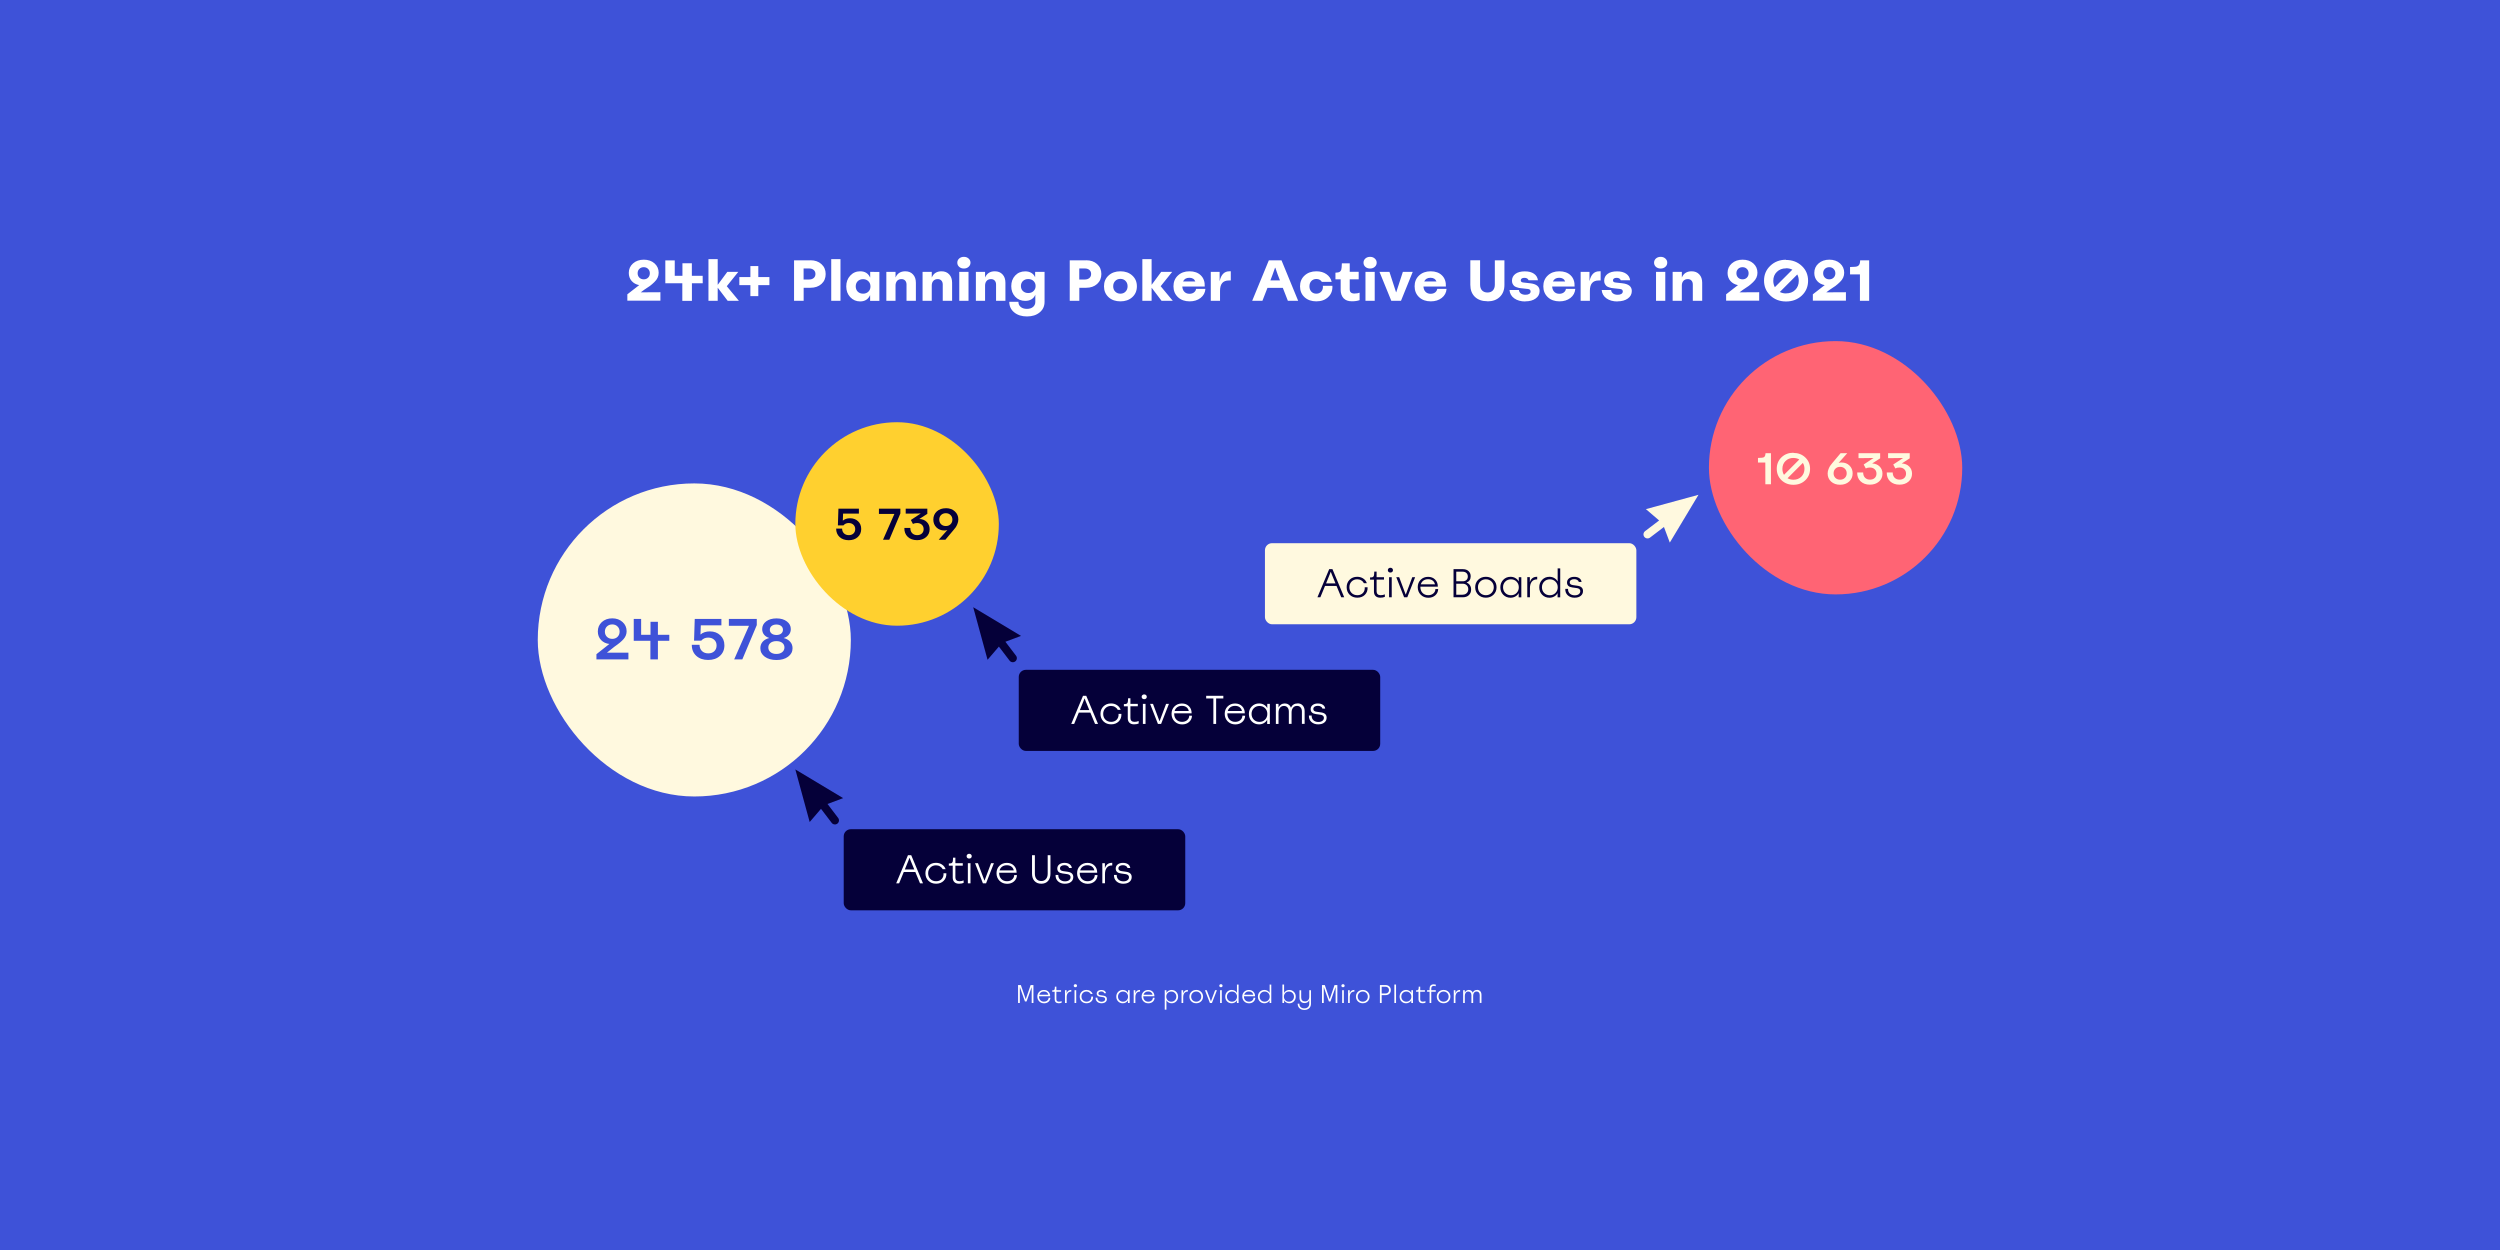 <svg width="1920" height="960" viewBox="0 0 1920 960" fill="none" xmlns="http://www.w3.org/2000/svg">
<rect x="0" y="0" width="1920" height="960" fill="#333333" stroke="none"/>
<g clip-path="url(#clip0_109_45376)">
<rect width="1920" height="960" fill="white"/>
<rect x="-8" y="-51" width="1937" height="1062.66" fill="#3E52D8"/>
<path d="M492.099 224.518L507.195 224.429V230.911H481.799V226.027L490.9 218.968C488.532 218.524 486.609 217.473 485.129 215.816C483.649 214.128 482.909 212.056 482.909 209.6C482.909 206.64 483.989 204.213 486.15 202.318C488.34 200.394 491.108 199.432 494.452 199.432C497.797 199.432 500.535 200.38 502.666 202.274C504.797 204.168 505.863 206.566 505.863 209.467C505.863 210.828 505.596 212.086 505.064 213.24C504.561 214.395 503.717 215.534 502.533 216.659C501.379 217.784 500.254 218.761 499.159 219.589C498.063 220.389 496.539 221.41 494.586 222.653L492.099 224.518ZM494.408 205.204H494.364C493.002 205.204 491.877 205.648 490.989 206.536C490.131 207.395 489.702 208.505 489.702 209.866C489.702 211.228 490.146 212.352 491.034 213.24C491.922 214.099 493.046 214.528 494.408 214.528C495.77 214.528 496.879 214.099 497.738 213.24C498.626 212.352 499.07 211.228 499.07 209.866C499.07 208.505 498.626 207.395 497.738 206.536C496.879 205.648 495.77 205.204 494.408 205.204ZM539.649 211.82L539.693 217.547H531.391V231.044H524.02V217.547H510.967V199.965H518.204V211.82H524.109V202.185H531.346V211.82H539.649ZM558.168 219.811L567.447 231H558.834L551.286 221.055H551.197V231H544.093V199.033H551.197V218.657H551.286L558.568 208.801H567.003L558.168 219.811ZM590.904 212.796V218.968H582.379V227.448H576.296V218.968H567.816V212.796H576.296V204.361H582.379V212.796H590.904ZM622.396 199.921V199.876C625.859 199.876 628.671 200.853 630.831 202.807C633.022 204.76 634.117 207.306 634.117 210.443C634.117 213.581 633.037 216.126 630.876 218.08C628.715 220.033 625.888 221.01 622.396 221.01H617.201V231H609.831V199.921H622.396ZM621.374 214.661C622.854 214.661 624.038 214.276 624.926 213.507C625.814 212.737 626.258 211.701 626.258 210.399C626.258 209.126 625.814 208.105 624.926 207.335C624.038 206.566 622.854 206.181 621.374 206.181H617.157V214.661H621.374ZM638.386 231V199.033H645.49V231H638.386ZM668.3 208.801L675.359 208.845V231.044H668.255V226.782H668.166C666.716 229.92 664.2 231.488 660.619 231.488C657.57 231.488 655.024 230.393 652.982 228.203C650.94 226.013 649.918 223.26 649.918 219.945C649.918 216.63 650.94 213.877 652.982 211.686C655.024 209.467 657.57 208.357 660.619 208.357C664.259 208.357 666.79 209.925 668.211 213.063H668.3V208.801ZM658.754 223.985C659.819 225.021 661.181 225.539 662.839 225.539C664.496 225.539 665.858 225.021 666.923 223.985C667.989 222.949 668.522 221.617 668.522 219.989C668.522 218.361 667.989 217.029 666.923 215.993C665.858 214.928 664.496 214.395 662.839 214.395C661.181 214.395 659.819 214.913 658.754 215.949C657.718 216.985 657.2 218.317 657.2 219.945C657.2 221.573 657.718 222.919 658.754 223.985ZM695.271 208.357C697.757 208.357 699.725 209.156 701.176 210.754C702.656 212.323 703.396 214.454 703.396 217.148V231H696.203V218.524C696.203 217.222 695.848 216.2 695.137 215.46C694.457 214.72 693.509 214.35 692.296 214.35C690.905 214.35 689.795 214.809 688.966 215.727C688.167 216.615 687.767 217.828 687.767 219.367V231H680.708V208.801H687.767V213.063H687.812C689.173 209.925 691.659 208.357 695.271 208.357ZM723.093 208.357C725.579 208.357 727.547 209.156 728.998 210.754C730.478 212.323 731.218 214.454 731.218 217.148V231H724.025V218.524C724.025 217.222 723.67 216.2 722.96 215.46C722.279 214.72 721.332 214.35 720.118 214.35C718.727 214.35 717.617 214.809 716.788 215.727C715.989 216.615 715.589 217.828 715.589 219.367V231H708.53V208.801H715.589V213.063H715.634C716.995 209.925 719.482 208.357 723.093 208.357ZM743.868 204.938C742.921 205.796 741.722 206.225 740.272 206.225C738.821 206.225 737.608 205.796 736.631 204.938C735.684 204.079 735.21 203.014 735.21 201.741C735.21 200.468 735.684 199.403 736.631 198.544C737.608 197.686 738.821 197.257 740.272 197.257C741.722 197.257 742.921 197.686 743.868 198.544C744.845 199.403 745.333 200.468 745.333 201.741C745.333 203.014 744.845 204.079 743.868 204.938ZM736.72 231V208.801H743.824V231H736.72ZM764.039 208.357C766.525 208.357 768.493 209.156 769.944 210.754C771.424 212.323 772.164 214.454 772.164 217.148V231H764.971V218.524C764.971 217.222 764.616 216.2 763.905 215.46C763.225 214.72 762.278 214.35 761.064 214.35C759.673 214.35 758.563 214.809 757.734 215.727C756.935 216.615 756.535 217.828 756.535 219.367V231H749.476V208.801H756.535V213.063H756.58C757.941 209.925 760.428 208.357 764.039 208.357ZM794.987 208.801H802.224V231.755C802.224 235.159 800.966 237.882 798.45 239.924C795.963 241.996 792.722 243.032 788.726 243.032C784.671 243.032 781.386 241.981 778.87 239.88C776.354 237.808 775.111 235.114 775.14 231.799H782.155C782.126 233.427 782.703 234.73 783.887 235.706C785.1 236.713 786.699 237.216 788.682 237.216C790.635 237.216 792.189 236.727 793.344 235.751C794.528 234.774 795.12 233.472 795.12 231.844V226.471H795.075C794.483 227.922 793.507 229.061 792.145 229.89C790.813 230.689 789.229 231.089 787.394 231.089C784.286 231.089 781.711 230.023 779.669 227.892C777.656 225.731 776.65 223.023 776.65 219.767C776.65 216.511 777.641 213.803 779.624 211.642C781.637 209.481 784.212 208.401 787.35 208.401C789.185 208.401 790.769 208.801 792.101 209.6C793.433 210.399 794.395 211.524 794.987 212.974V208.801ZM789.703 225.051H789.747C791.375 225.051 792.707 224.547 793.743 223.541C794.809 222.535 795.342 221.247 795.342 219.678C795.342 218.109 794.809 216.822 793.743 215.816C792.707 214.809 791.361 214.306 789.703 214.306C788.045 214.306 786.684 214.809 785.618 215.816C784.582 216.822 784.064 218.109 784.064 219.678C784.064 221.247 784.582 222.535 785.618 223.541C786.684 224.547 788.045 225.051 789.703 225.051ZM834.12 199.921V199.876C837.583 199.876 840.395 200.853 842.555 202.807C844.746 204.76 845.841 207.306 845.841 210.443C845.841 213.581 844.761 216.126 842.6 218.08C840.439 220.033 837.612 221.01 834.12 221.01H828.925V231H821.555V199.921H834.12ZM833.099 214.661C834.578 214.661 835.762 214.276 836.65 213.507C837.538 212.737 837.982 211.701 837.982 210.399C837.982 209.126 837.538 208.105 836.65 207.335C835.762 206.566 834.578 206.181 833.099 206.181H828.881V214.661H833.099ZM869.581 228.247C867.242 230.378 864.208 231.444 860.479 231.444C856.749 231.444 853.715 230.378 851.377 228.247C849.039 226.087 847.869 223.304 847.869 219.9C847.869 216.496 849.039 213.729 851.377 211.598C853.715 209.437 856.749 208.357 860.479 208.357C864.208 208.357 867.242 209.437 869.581 211.598C871.949 213.729 873.132 216.496 873.132 219.9C873.132 223.304 871.949 226.087 869.581 228.247ZM856.483 223.941C857.519 225.006 858.851 225.539 860.479 225.539C862.107 225.539 863.424 225.006 864.43 223.941C865.466 222.875 865.984 221.513 865.984 219.856C865.984 218.198 865.466 216.837 864.43 215.771C863.424 214.706 862.107 214.173 860.479 214.173C858.851 214.173 857.519 214.706 856.483 215.771C855.447 216.837 854.929 218.198 854.929 219.856C854.929 221.513 855.447 222.875 856.483 223.941ZM891.4 219.811L900.679 231H892.066L884.518 221.055H884.429V231H877.325V199.033H884.429V218.657H884.518L891.799 208.801H900.235L891.4 219.811ZM918.575 221.854H925.767C925.56 224.725 924.317 227.048 922.038 228.824C919.788 230.571 916.991 231.444 913.647 231.444C909.947 231.444 906.942 230.364 904.634 228.203C902.354 226.042 901.215 223.26 901.215 219.856C901.215 216.482 902.354 213.729 904.634 211.598C906.913 209.437 909.873 208.357 913.513 208.357C917.213 208.357 920.129 209.407 922.26 211.509C924.391 213.61 925.383 216.467 925.235 220.078H908.008C908.126 221.824 908.674 223.186 909.651 224.163C910.627 225.139 911.915 225.628 913.513 225.628C914.875 225.628 916.014 225.287 916.932 224.607C917.879 223.896 918.427 222.979 918.575 221.854ZM913.425 213.329H913.38C911.071 213.329 909.473 214.276 908.585 216.171H917.998C917.258 214.276 915.733 213.329 913.425 213.329ZM944.131 208.357L944.042 208.312C944.575 208.312 944.974 208.327 945.241 208.357V215.416H943.687C939.217 215.416 936.982 218.05 936.982 223.319V231H929.879V208.801H936.672V215.86H936.716C937.811 210.858 940.283 208.357 944.131 208.357ZM989.076 231L985.213 221.099H973.403L969.54 231H961.682L974.469 199.921H984.192L996.979 231H989.076ZM979.175 205.693V205.737C978.317 208.194 977.71 209.91 977.355 210.887L975.667 215.327H982.993L981.262 210.843C980.966 209.984 980.374 208.268 979.486 205.693H979.175ZM1010.89 231.444H1010.98C1007.25 231.444 1004.21 230.378 1001.88 228.247C999.568 226.087 998.413 223.304 998.413 219.9C998.413 216.496 999.582 213.729 1001.92 211.598C1004.26 209.437 1007.28 208.357 1010.98 208.357C1014.03 208.357 1016.6 209.097 1018.7 210.576C1020.81 212.027 1022.15 213.995 1022.74 216.482H1015.2C1014.25 215.002 1012.84 214.262 1010.98 214.262C1009.41 214.262 1008.12 214.78 1007.12 215.816C1006.14 216.852 1005.65 218.213 1005.65 219.9C1005.65 221.558 1006.14 222.919 1007.12 223.985C1008.09 225.021 1009.36 225.539 1010.93 225.539C1012.56 225.539 1013.85 224.977 1014.8 223.852C1015.77 222.697 1016.16 221.247 1015.95 219.501H1023.28C1023.48 223.023 1022.42 225.894 1020.08 228.114C1017.77 230.334 1014.71 231.444 1010.89 231.444ZM1040.41 225.45L1040.45 225.406C1041.87 225.406 1043.12 225.199 1044.18 224.784V230.512C1042.52 231.104 1040.55 231.4 1038.28 231.4C1035.46 231.4 1033.32 230.615 1031.84 229.046C1030.36 227.448 1029.62 225.258 1029.62 222.475V214.528H1025.62V209.422L1027.09 209.289C1028.18 209.2 1028.98 208.845 1029.48 208.223C1030.02 207.602 1030.31 206.655 1030.37 205.382L1030.55 202.229H1036.59V208.756H1043.47V214.528H1036.59V222.12C1036.59 223.275 1036.9 224.118 1037.52 224.651C1038.14 225.184 1039.1 225.45 1040.41 225.45ZM1055.82 204.938C1054.88 205.796 1053.68 206.225 1052.23 206.225C1050.78 206.225 1049.56 205.796 1048.59 204.938C1047.64 204.079 1047.17 203.014 1047.17 201.741C1047.17 200.468 1047.64 199.403 1048.59 198.544C1049.56 197.686 1050.78 197.257 1052.23 197.257C1053.68 197.257 1054.88 197.686 1055.82 198.544C1056.8 199.403 1057.29 200.468 1057.29 201.741C1057.29 203.014 1056.8 204.079 1055.82 204.938ZM1048.68 231V208.801H1055.78V231H1048.68ZM1068.51 231L1059.45 208.801H1067.09L1072.15 224.385H1072.33L1077.39 208.801H1084.98L1075.97 231H1068.51ZM1103.78 221.854H1110.97C1110.76 224.725 1109.52 227.048 1107.24 228.824C1104.99 230.571 1102.19 231.444 1098.85 231.444C1095.15 231.444 1092.14 230.364 1089.84 228.203C1087.56 226.042 1086.42 223.26 1086.42 219.856C1086.42 216.482 1087.56 213.729 1089.84 211.598C1092.12 209.437 1095.08 208.357 1098.72 208.357C1102.42 208.357 1105.33 209.407 1107.46 211.509C1109.59 213.61 1110.59 216.467 1110.44 220.078H1093.21C1093.33 221.824 1093.88 223.186 1094.85 224.163C1095.83 225.139 1097.12 225.628 1098.72 225.628C1100.08 225.628 1101.22 225.287 1102.13 224.607C1103.08 223.896 1103.63 222.979 1103.78 221.854ZM1098.63 213.329H1098.58C1096.27 213.329 1094.68 214.276 1093.79 216.171H1103.2C1102.46 214.276 1100.94 213.329 1098.63 213.329ZM1142.35 231.444L1142.31 231.355C1138.28 231.355 1135.08 230.23 1132.72 227.981C1130.38 225.702 1129.21 222.623 1129.21 218.746V199.876H1136.71V218.613C1136.71 220.477 1137.22 221.957 1138.22 223.053C1139.26 224.118 1140.65 224.651 1142.4 224.651C1144.14 224.651 1145.52 224.118 1146.52 223.053C1147.53 221.957 1148.03 220.492 1148.03 218.657V199.921H1155.4V218.79C1155.4 222.668 1154.22 225.746 1151.85 228.025C1149.51 230.304 1146.35 231.444 1142.35 231.444ZM1171.37 231.444L1171.46 231.533C1168.03 231.533 1165.19 230.734 1162.94 229.135C1160.72 227.537 1159.5 225.406 1159.3 222.742H1166.53C1166.65 223.867 1167.15 224.755 1168.04 225.406C1168.96 226.057 1170.14 226.383 1171.59 226.383C1172.81 226.383 1173.75 226.161 1174.44 225.717C1175.15 225.243 1175.5 224.621 1175.5 223.852C1175.5 222.757 1174.83 222.12 1173.5 221.943L1168.26 221.365C1167.55 221.277 1166.99 221.203 1166.58 221.143C1166.16 221.055 1165.57 220.877 1164.8 220.611C1164.03 220.344 1163.42 220.033 1162.98 219.678C1162.54 219.293 1162.12 218.761 1161.74 218.08C1161.38 217.37 1161.2 216.556 1161.2 215.638C1161.2 213.418 1162.08 211.657 1163.82 210.354C1165.57 209.052 1167.98 208.401 1171.06 208.401C1173.99 208.401 1176.33 209.008 1178.08 210.221C1179.82 211.405 1180.84 213.078 1181.14 215.238H1173.95C1173.47 213.995 1172.39 213.374 1170.71 213.374C1169.85 213.374 1169.17 213.551 1168.66 213.906C1168.19 214.232 1167.95 214.706 1167.95 215.327C1167.95 216.304 1168.62 216.852 1169.95 216.97L1175.1 217.547C1179.99 218.08 1182.43 220.063 1182.43 223.497C1182.43 225.894 1181.41 227.818 1179.36 229.268C1177.35 230.719 1174.69 231.444 1171.37 231.444ZM1202.62 221.854H1209.82C1209.61 224.725 1208.36 227.048 1206.09 228.824C1203.84 230.571 1201.04 231.444 1197.69 231.444C1193.99 231.444 1190.99 230.364 1188.68 228.203C1186.4 226.042 1185.26 223.26 1185.26 219.856C1185.26 216.482 1186.4 213.729 1188.68 211.598C1190.96 209.437 1193.92 208.357 1197.56 208.357C1201.26 208.357 1204.18 209.407 1206.31 211.509C1208.44 213.61 1209.43 216.467 1209.28 220.078H1192.06C1192.17 221.824 1192.72 223.186 1193.7 224.163C1194.67 225.139 1195.96 225.628 1197.56 225.628C1198.92 225.628 1200.06 225.287 1200.98 224.607C1201.93 223.896 1202.47 222.979 1202.62 221.854ZM1197.47 213.329H1197.43C1195.12 213.329 1193.52 214.276 1192.63 216.171H1202.05C1201.31 214.276 1199.78 213.329 1197.47 213.329ZM1228.18 208.357L1228.09 208.312C1228.62 208.312 1229.02 208.327 1229.29 208.357V215.416H1227.73C1223.26 215.416 1221.03 218.05 1221.03 223.319V231H1213.93V208.801H1220.72V215.86H1220.76C1221.86 210.858 1224.33 208.357 1228.18 208.357ZM1242.18 231.444L1242.27 231.533C1238.83 231.533 1235.99 230.734 1233.74 229.135C1231.52 227.537 1230.31 225.406 1230.1 222.742H1237.34C1237.46 223.867 1237.96 224.755 1238.85 225.406C1239.77 226.057 1240.95 226.383 1242.4 226.383C1243.61 226.383 1244.56 226.161 1245.24 225.717C1245.95 225.243 1246.31 224.621 1246.31 223.852C1246.31 222.757 1245.64 222.12 1244.31 221.943L1239.07 221.365C1238.36 221.277 1237.8 221.203 1237.38 221.143C1236.97 221.055 1236.38 220.877 1235.61 220.611C1234.84 220.344 1234.23 220.033 1233.79 219.678C1233.34 219.293 1232.93 218.761 1232.54 218.08C1232.19 217.37 1232.01 216.556 1232.01 215.638C1232.01 213.418 1232.88 211.657 1234.63 210.354C1236.38 209.052 1238.79 208.401 1241.87 208.401C1244.8 208.401 1247.14 209.008 1248.88 210.221C1250.63 211.405 1251.65 213.078 1251.95 215.238H1244.75C1244.28 213.995 1243.2 213.374 1241.51 213.374C1240.65 213.374 1239.97 213.551 1239.47 213.906C1239 214.232 1238.76 214.706 1238.76 215.327C1238.76 216.304 1239.42 216.852 1240.76 216.97L1245.91 217.547C1250.79 218.08 1253.23 220.063 1253.23 223.497C1253.23 225.894 1252.21 227.818 1250.17 229.268C1248.16 230.719 1245.49 231.444 1242.18 231.444ZM1278.98 204.938C1278.03 205.796 1276.84 206.225 1275.39 206.225C1273.93 206.225 1272.72 205.796 1271.74 204.938C1270.8 204.079 1270.32 203.014 1270.32 201.741C1270.32 200.468 1270.8 199.403 1271.74 198.544C1272.72 197.686 1273.93 197.257 1275.39 197.257C1276.84 197.257 1278.03 197.686 1278.98 198.544C1279.96 199.403 1280.45 200.468 1280.45 201.741C1280.45 203.014 1279.96 204.079 1278.98 204.938ZM1271.83 231V208.801H1278.94V231H1271.83ZM1299.15 208.357C1301.64 208.357 1303.61 209.156 1305.06 210.754C1306.54 212.323 1307.28 214.454 1307.28 217.148V231H1300.08V218.524C1300.08 217.222 1299.73 216.2 1299.02 215.46C1298.34 214.72 1297.39 214.35 1296.18 214.35C1294.79 214.35 1293.68 214.809 1292.85 215.727C1292.05 216.615 1291.65 217.828 1291.65 219.367V231H1284.59V208.801H1291.65V213.063H1291.69C1293.05 209.925 1295.54 208.357 1299.15 208.357ZM1335.96 224.518L1351.06 224.429V230.911H1325.66V226.027L1334.76 218.968C1332.39 218.524 1330.47 217.473 1328.99 215.816C1327.51 214.128 1326.77 212.056 1326.77 209.6C1326.77 206.64 1327.85 204.213 1330.01 202.318C1332.2 200.394 1334.97 199.432 1338.31 199.432C1341.66 199.432 1344.4 200.38 1346.53 202.274C1348.66 204.168 1349.72 206.566 1349.72 209.467C1349.72 210.828 1349.46 212.086 1348.92 213.24C1348.42 214.395 1347.58 215.534 1346.39 216.659C1345.24 217.784 1344.12 218.761 1343.02 219.589C1341.92 220.389 1340.4 221.41 1338.45 222.653L1335.96 224.518ZM1338.27 205.204H1338.22C1336.86 205.204 1335.74 205.648 1334.85 206.536C1333.99 207.395 1333.56 208.505 1333.56 209.866C1333.56 211.228 1334.01 212.352 1334.89 213.24C1335.78 214.099 1336.91 214.528 1338.27 214.528C1339.63 214.528 1340.74 214.099 1341.6 213.24C1342.49 212.352 1342.93 211.228 1342.93 209.866C1342.93 208.505 1342.49 207.395 1341.6 206.536C1340.74 205.648 1339.63 205.204 1338.27 205.204ZM1371.69 199.477V199.654C1376.52 199.654 1380.54 201.179 1383.77 204.227C1387 207.247 1388.61 211.035 1388.61 215.594C1388.61 220.152 1387 223.955 1383.77 227.004C1380.54 230.023 1376.52 231.533 1371.69 231.533C1366.87 231.533 1362.84 230.008 1359.62 226.96C1356.39 223.881 1354.78 220.063 1354.78 215.505C1354.78 210.946 1356.39 207.143 1359.62 204.094C1362.84 201.016 1366.87 199.477 1371.69 199.477ZM1371.69 206.003V206.092C1368.82 206.092 1366.47 206.995 1364.63 208.801C1362.8 210.576 1361.88 212.87 1361.88 215.682C1361.88 217.429 1362.28 219.057 1363.08 220.566L1376.53 207.113C1375.11 206.373 1373.5 206.003 1371.69 206.003ZM1371.69 225.361L1371.65 225.317C1374.55 225.317 1376.9 224.429 1378.71 222.653C1380.54 220.847 1381.46 218.524 1381.46 215.682C1381.46 213.877 1381.08 212.249 1380.31 210.798L1366.9 224.251C1368.32 224.991 1369.92 225.361 1371.69 225.361ZM1402.57 224.518L1417.67 224.429V230.911H1392.27V226.027L1401.38 218.968C1399.01 218.524 1397.08 217.473 1395.6 215.816C1394.12 214.128 1393.38 212.056 1393.38 209.6C1393.38 206.64 1394.46 204.213 1396.63 202.318C1398.82 200.394 1401.58 199.432 1404.93 199.432C1408.27 199.432 1411.01 200.38 1413.14 202.274C1415.27 204.168 1416.34 206.566 1416.34 209.467C1416.34 210.828 1416.07 212.086 1415.54 213.24C1415.04 214.395 1414.19 215.534 1413.01 216.659C1411.85 217.784 1410.73 218.761 1409.63 219.589C1408.54 220.389 1407.01 221.41 1405.06 222.653L1402.57 224.518ZM1404.88 205.204H1404.84C1403.48 205.204 1402.35 205.648 1401.46 206.536C1400.61 207.395 1400.18 208.505 1400.18 209.866C1400.18 211.228 1400.62 212.352 1401.51 213.24C1402.4 214.099 1403.52 214.528 1404.88 214.528C1406.24 214.528 1407.35 214.099 1408.21 213.24C1409.1 212.352 1409.55 211.228 1409.55 209.866C1409.55 208.505 1409.1 207.395 1408.21 206.536C1407.35 205.648 1406.24 205.204 1404.88 205.204ZM1428.42 231V210.754H1420.83V205.071L1424.51 204.893C1425.81 204.834 1426.78 204.494 1427.4 203.872C1428.05 203.251 1428.42 202.289 1428.51 200.986L1428.6 199.921H1435.52V231H1428.42Z" fill="white"/>
<path d="M781.889 770.306L781.869 756.555H784.033L787.731 767.316H787.81L791.508 756.555H793.672V770.326H792.335V758.227L792.276 758.208L788.4 769.126H787.161L783.285 758.208H783.226V770.306H781.889ZM805.326 766.254L806.684 766.293C806.631 767.539 806.153 768.562 805.248 769.362C804.343 770.149 803.215 770.542 801.864 770.542C800.369 770.542 799.13 770.05 798.146 769.067C797.162 768.083 796.671 766.844 796.671 765.349C796.671 763.88 797.149 762.673 798.107 761.729C799.064 760.772 800.277 760.293 801.746 760.293C803.162 760.293 804.31 760.739 805.189 761.631C806.08 762.523 806.52 763.683 806.507 765.113H797.969V765.29C797.969 766.483 798.323 767.447 799.031 768.182C799.739 768.916 800.664 769.283 801.805 769.283C802.815 769.283 803.648 769.001 804.303 768.437C804.972 767.86 805.313 767.132 805.326 766.254ZM801.746 761.454H801.766C800.848 761.454 800.074 761.677 799.444 762.123C798.828 762.568 798.402 763.185 798.166 763.972H805.11C804.939 763.172 804.559 762.555 803.969 762.123C803.379 761.677 802.638 761.454 801.746 761.454ZM813.28 769.283H813.299C814.06 769.283 814.735 769.145 815.325 768.87V770.109C814.709 770.372 813.948 770.503 813.043 770.503C812.099 770.503 811.352 770.241 810.801 769.716C810.263 769.178 809.994 768.457 809.994 767.552V761.67H808.086V760.588L808.696 760.568C809.155 760.555 809.489 760.437 809.699 760.214C809.922 759.978 810.047 759.611 810.073 759.113L810.152 757.736H811.293V760.47H814.912V761.65H811.293V767.434C811.293 768.011 811.463 768.464 811.804 768.791C812.145 769.119 812.637 769.283 813.28 769.283ZM822.623 760.273L822.603 760.254H822.76V761.552H822.603C821.501 761.552 820.655 761.939 820.065 762.713C819.488 763.473 819.2 764.516 819.2 765.841V770.286H817.901V760.45H819.16V762.929C819.698 761.159 820.852 760.273 822.623 760.273ZM826.79 757.873C826.554 758.083 826.252 758.188 825.885 758.188C825.518 758.188 825.216 758.083 824.98 757.873C824.744 757.65 824.626 757.368 824.626 757.027C824.626 756.686 824.744 756.404 824.98 756.182C825.216 755.959 825.518 755.847 825.885 755.847C826.252 755.847 826.554 755.959 826.79 756.182C827.026 756.404 827.144 756.686 827.144 757.027C827.144 757.368 827.026 757.65 826.79 757.873ZM825.236 770.306V760.47H826.534V770.306H825.236ZM834.434 770.503H834.454C832.919 770.503 831.66 770.018 830.677 769.047C829.706 768.077 829.221 766.85 829.221 765.368C829.221 763.886 829.706 762.667 830.677 761.709C831.647 760.752 832.887 760.273 834.395 760.273C835.523 760.273 836.506 760.555 837.346 761.119C838.198 761.683 838.782 762.444 839.096 763.401H837.66C837.385 762.824 836.952 762.365 836.362 762.024C835.785 761.67 835.123 761.493 834.375 761.493C833.273 761.493 832.362 761.86 831.641 762.595C830.919 763.329 830.559 764.26 830.559 765.388C830.559 766.516 830.919 767.447 831.641 768.182C832.362 768.916 833.3 769.283 834.454 769.283C835.595 769.283 836.506 768.923 837.188 768.201C837.87 767.467 838.165 766.529 838.073 765.388H839.47C839.549 766.896 839.11 768.129 838.152 769.086C837.208 770.031 835.969 770.503 834.434 770.503ZM846.066 770.503L846.027 770.523C844.624 770.523 843.489 770.123 842.624 769.323C841.771 768.523 841.371 767.48 841.424 766.195H842.781C842.729 767.126 843.004 767.886 843.607 768.477C844.224 769.054 845.043 769.342 846.066 769.342C846.866 769.342 847.516 769.159 848.014 768.791C848.512 768.424 848.761 767.939 848.761 767.336C848.761 767.1 848.716 766.89 848.624 766.706C848.532 766.509 848.427 766.365 848.309 766.273C848.204 766.168 848.053 766.083 847.856 766.018C847.673 765.939 847.535 765.893 847.443 765.88C847.352 765.854 847.227 765.827 847.07 765.801L844.847 765.486C843.129 765.25 842.27 764.45 842.27 763.086C842.27 762.234 842.591 761.559 843.234 761.06C843.876 760.549 844.735 760.293 845.811 760.293C846.847 760.293 847.679 760.516 848.309 760.962C848.938 761.408 849.299 762.018 849.391 762.791H848.053C847.935 762.372 847.673 762.044 847.266 761.808C846.873 761.559 846.388 761.434 845.811 761.434C845.129 761.434 844.584 761.578 844.178 761.867C843.784 762.155 843.588 762.542 843.588 763.027C843.588 763.762 844.125 764.201 845.201 764.345L847.424 764.66C849.207 764.923 850.099 765.782 850.099 767.237C850.099 768.234 849.725 769.027 848.978 769.618C848.243 770.208 847.273 770.503 846.066 770.503ZM866.317 760.47L867.576 760.49V770.326H866.277V768.26H866.258C865.903 768.955 865.366 769.506 864.644 769.913C863.936 770.319 863.149 770.523 862.284 770.523C860.867 770.523 859.68 770.037 858.723 769.067C857.779 768.096 857.307 766.877 857.307 765.408C857.307 763.939 857.779 762.719 858.723 761.749C859.68 760.765 860.874 760.273 862.303 760.273C863.169 760.273 863.956 760.477 864.664 760.883C865.385 761.29 865.93 761.841 866.297 762.536H866.317V760.47ZM862.5 769.303H862.48C863.595 769.303 864.513 768.936 865.235 768.201C865.969 767.454 866.336 766.523 866.336 765.408C866.336 764.28 865.969 763.349 865.235 762.614C864.513 761.88 863.595 761.513 862.48 761.513C861.366 761.513 860.441 761.886 859.707 762.634C858.985 763.368 858.625 764.293 858.625 765.408C858.625 766.523 858.992 767.454 859.726 768.201C860.461 768.936 861.385 769.303 862.5 769.303ZM875.395 760.273L875.376 760.254H875.533V761.552H875.376C874.274 761.552 873.428 761.939 872.838 762.713C872.261 763.473 871.972 764.516 871.972 765.841V770.286H870.674V760.45H871.933V762.929C872.471 761.159 873.625 760.273 875.395 760.273ZM885.398 766.254L886.756 766.293C886.703 767.539 886.224 768.562 885.319 769.362C884.415 770.149 883.287 770.542 881.936 770.542C880.441 770.542 879.201 770.05 878.218 769.067C877.234 768.083 876.742 766.844 876.742 765.349C876.742 763.88 877.221 762.673 878.178 761.729C879.136 760.772 880.349 760.293 881.818 760.293C883.234 760.293 884.382 760.739 885.26 761.631C886.152 762.523 886.592 763.683 886.578 765.113H878.041V765.29C878.041 766.483 878.395 767.447 879.103 768.182C879.811 768.916 880.736 769.283 881.877 769.283C882.887 769.283 883.719 769.001 884.375 768.437C885.044 767.86 885.385 767.132 885.398 766.254ZM881.818 761.454H881.837C880.919 761.454 880.146 761.677 879.516 762.123C878.9 762.568 878.474 763.185 878.237 763.972H885.182C885.011 763.172 884.631 762.555 884.041 762.123C883.451 761.677 882.71 761.454 881.818 761.454ZM899.832 760.273L899.792 760.293C901.222 760.293 902.409 760.778 903.353 761.749C904.31 762.719 904.789 763.939 904.789 765.408C904.789 766.877 904.31 768.096 903.353 769.067C902.409 770.037 901.228 770.523 899.812 770.523C898.946 770.523 898.153 770.319 897.432 769.913C896.723 769.493 896.192 768.936 895.838 768.241H895.818V775.421H894.52V760.47H895.818V762.536H895.838C896.205 761.841 896.743 761.29 897.451 760.883C898.173 760.477 898.966 760.273 899.832 760.273ZM899.556 769.303H899.536C900.651 769.303 901.576 768.936 902.31 768.201C903.045 767.454 903.412 766.523 903.412 765.408C903.412 764.293 903.045 763.368 902.31 762.634C901.589 761.886 900.671 761.513 899.556 761.513C898.441 761.513 897.517 761.88 896.782 762.614C896.061 763.349 895.7 764.28 895.7 765.408C895.7 766.523 896.061 767.454 896.782 768.201C897.517 768.936 898.441 769.303 899.556 769.303ZM912.133 760.273L912.114 760.254H912.271V761.552H912.114C911.012 761.552 910.166 761.939 909.576 762.713C908.999 763.473 908.71 764.516 908.71 765.841V770.286H907.412V760.45H908.671V762.929C909.209 761.159 910.363 760.273 912.133 760.273ZM922.431 769.047C921.448 770.018 920.202 770.503 918.694 770.503C917.185 770.503 915.933 770.018 914.936 769.047C913.953 768.077 913.461 766.857 913.461 765.388C913.461 763.919 913.953 762.7 914.936 761.729C915.933 760.759 917.185 760.273 918.694 760.273C920.202 760.273 921.448 760.759 922.431 761.729C923.428 762.7 923.926 763.919 923.926 765.388C923.926 766.857 923.428 768.077 922.431 769.047ZM915.92 768.182C916.654 768.916 917.579 769.283 918.694 769.283C919.808 769.283 920.733 768.916 921.467 768.182C922.202 767.434 922.569 766.503 922.569 765.388C922.569 764.273 922.202 763.349 921.467 762.614C920.733 761.867 919.808 761.493 918.694 761.493C917.579 761.493 916.654 761.867 915.92 762.614C915.185 763.349 914.818 764.273 914.818 765.388C914.818 766.503 915.185 767.434 915.92 768.182ZM929.212 770.306L925.376 760.47H926.793L929.96 768.929H930.038L933.206 760.47H934.602L930.766 770.306H929.212ZM938.579 757.873C938.343 758.083 938.041 758.188 937.674 758.188C937.307 758.188 937.005 758.083 936.769 757.873C936.533 757.65 936.415 757.368 936.415 757.027C936.415 756.686 936.533 756.404 936.769 756.182C937.005 755.959 937.307 755.847 937.674 755.847C938.041 755.847 938.343 755.959 938.579 756.182C938.815 756.404 938.933 756.686 938.933 757.027C938.933 757.368 938.815 757.65 938.579 757.873ZM937.025 770.306V760.47H938.323V770.306H937.025ZM949.981 756.142L951.24 756.162V770.326H949.942V768.26H949.922C949.568 768.955 949.03 769.506 948.309 769.913C947.601 770.319 946.814 770.523 945.948 770.523C944.532 770.523 943.345 770.037 942.387 769.067C941.443 768.096 940.971 766.877 940.971 765.408C940.971 763.939 941.443 762.719 942.387 761.749C943.345 760.765 944.538 760.273 945.968 760.273C946.833 760.273 947.62 760.477 948.328 760.883C949.05 761.29 949.594 761.841 949.961 762.536H949.981V756.142ZM946.164 769.303H946.145C947.246 769.303 948.164 768.936 948.899 768.201C949.633 767.467 950.007 766.549 950.02 765.447V765.368C950.007 764.254 949.633 763.336 948.899 762.614C948.178 761.88 947.26 761.513 946.145 761.513C945.03 761.513 944.105 761.886 943.371 762.634C942.65 763.368 942.289 764.293 942.289 765.408C942.289 766.523 942.656 767.454 943.391 768.201C944.125 768.936 945.05 769.303 946.164 769.303ZM962.716 766.254L964.074 766.293C964.021 767.539 963.543 768.562 962.638 769.362C961.733 770.149 960.605 770.542 959.254 770.542C957.759 770.542 956.52 770.05 955.536 769.067C954.552 768.083 954.061 766.844 954.061 765.349C954.061 763.88 954.539 762.673 955.497 761.729C956.454 760.772 957.667 760.293 959.136 760.293C960.552 760.293 961.7 760.739 962.579 761.631C963.47 762.523 963.91 763.683 963.897 765.113H955.359V765.29C955.359 766.483 955.713 767.447 956.421 768.182C957.129 768.916 958.054 769.283 959.195 769.283C960.205 769.283 961.038 769.001 961.693 768.437C962.362 767.86 962.703 767.132 962.716 766.254ZM959.136 761.454H959.156C958.238 761.454 957.464 761.677 956.834 762.123C956.218 762.568 955.792 763.185 955.556 763.972H962.5C962.33 763.172 961.949 762.555 961.359 762.123C960.769 761.677 960.028 761.454 959.136 761.454ZM975.083 756.142L976.342 756.162V770.326H975.044V768.26H975.024C974.67 768.955 974.133 769.506 973.411 769.913C972.703 770.319 971.916 770.523 971.051 770.523C969.634 770.523 968.447 770.037 967.49 769.067C966.546 768.096 966.074 766.877 966.074 765.408C966.074 763.939 966.546 762.719 967.49 761.749C968.447 760.765 969.641 760.273 971.07 760.273C971.936 760.273 972.723 760.477 973.431 760.883C974.152 761.29 974.696 761.841 975.064 762.536H975.083V756.142ZM971.267 769.303H971.247C972.349 769.303 973.267 768.936 974.001 768.201C974.736 767.467 975.11 766.549 975.123 765.447V765.368C975.11 764.254 974.736 763.336 974.001 762.614C973.28 761.88 972.362 761.513 971.247 761.513C970.133 761.513 969.208 761.886 968.474 762.634C967.752 763.368 967.392 764.293 967.392 765.408C967.392 766.523 967.759 767.454 968.493 768.201C969.228 768.936 970.152 769.303 971.267 769.303ZM990.201 760.273L990.142 760.293C991.572 760.293 992.759 760.778 993.703 761.749C994.66 762.719 995.139 763.939 995.139 765.408C995.139 766.877 994.66 768.096 993.703 769.067C992.759 770.037 991.579 770.523 990.162 770.523C989.297 770.523 988.51 770.319 987.801 769.913C987.093 769.493 986.562 768.936 986.208 768.241H986.188V770.306H984.89V756.142H986.188V762.536H986.208C986.575 761.841 987.113 761.29 987.821 760.883C988.542 760.477 989.336 760.273 990.201 760.273ZM989.906 769.303H989.887C991.001 769.303 991.926 768.936 992.66 768.201C993.395 767.454 993.762 766.523 993.762 765.408C993.762 764.293 993.395 763.368 992.66 762.634C991.939 761.886 991.021 761.513 989.906 761.513C988.792 761.513 987.867 761.88 987.133 762.614C986.411 763.349 986.051 764.28 986.051 765.408C986.051 766.523 986.411 767.454 987.133 768.201C987.867 768.936 988.792 769.303 989.906 769.303ZM1005.53 760.47L1006.83 760.509V770.798C1006.83 772.28 1006.37 773.454 1005.45 774.319C1004.54 775.198 1003.31 775.637 1001.75 775.637C1000.18 775.637 998.924 775.198 997.993 774.319C997.062 773.441 996.603 772.267 996.616 770.798H997.934C997.895 771.9 998.216 772.778 998.898 773.434C999.58 774.103 1000.52 774.437 1001.71 774.437C1002.89 774.437 1003.82 774.109 1004.48 773.454C1005.17 772.811 1005.51 771.932 1005.51 770.818V768.221H1005.49C1005.2 768.89 1004.74 769.414 1004.11 769.795C1003.49 770.162 1002.75 770.345 1001.89 770.345C1000.67 770.345 999.711 769.985 999.016 769.264C998.334 768.542 997.993 767.539 997.993 766.254V760.509H999.311V766.037C999.311 767.008 999.567 767.762 1000.08 768.3C1000.6 768.837 1001.32 769.106 1002.22 769.106C1003.23 769.106 1004.03 768.778 1004.62 768.123C1005.23 767.467 1005.53 766.575 1005.53 765.447V760.47ZM1015.3 770.306L1015.28 756.555H1017.45L1021.15 767.316H1021.22L1024.92 756.555H1027.09V770.326H1025.75V758.227L1025.69 758.208L1021.81 769.126H1020.58L1016.7 758.208H1016.64V770.306H1015.3ZM1032.33 757.873C1032.09 758.083 1031.79 758.188 1031.42 758.188C1031.06 758.188 1030.76 758.083 1030.52 757.873C1030.28 757.65 1030.17 757.368 1030.17 757.027C1030.17 756.686 1030.28 756.404 1030.52 756.182C1030.76 755.959 1031.06 755.847 1031.42 755.847C1031.79 755.847 1032.09 755.959 1032.33 756.182C1032.57 756.404 1032.68 756.686 1032.68 757.027C1032.68 757.368 1032.57 757.65 1032.33 757.873ZM1030.78 770.306V760.47H1032.07V770.306H1030.78ZM1040.05 760.273L1040.03 760.254H1040.18V761.552H1040.03C1038.93 761.552 1038.08 761.939 1037.49 762.713C1036.91 763.473 1036.62 764.516 1036.62 765.841V770.286H1035.33V760.45H1036.58V762.929C1037.12 761.159 1038.28 760.273 1040.05 760.273ZM1050.35 769.047C1049.36 770.018 1048.12 770.503 1046.61 770.503C1045.1 770.503 1043.85 770.018 1042.85 769.047C1041.87 768.077 1041.37 766.857 1041.37 765.388C1041.37 763.919 1041.87 762.7 1042.85 761.729C1043.85 760.759 1045.1 760.273 1046.61 760.273C1048.12 760.273 1049.36 760.759 1050.35 761.729C1051.34 762.7 1051.84 763.919 1051.84 765.388C1051.84 766.857 1051.34 768.077 1050.35 769.047ZM1043.83 768.182C1044.57 768.916 1045.49 769.283 1046.61 769.283C1047.72 769.283 1048.65 768.916 1049.38 768.182C1050.12 767.434 1050.48 766.503 1050.48 765.388C1050.48 764.273 1050.12 763.349 1049.38 762.614C1048.65 761.867 1047.72 761.493 1046.61 761.493C1045.49 761.493 1044.57 761.867 1043.83 762.614C1043.1 763.349 1042.73 764.273 1042.73 765.388C1042.73 766.503 1043.1 767.434 1043.83 768.182ZM1068.17 760.391H1068.15C1068.16 761.532 1067.8 762.464 1067.05 763.185C1066.3 763.893 1065.33 764.247 1064.14 764.247H1061.13V770.306H1059.77V756.536H1064.14C1065.33 756.536 1066.29 756.896 1067.03 757.618C1067.78 758.326 1068.16 759.25 1068.17 760.391ZM1064.1 762.988C1064.89 762.988 1065.52 762.752 1066.01 762.28C1066.5 761.795 1066.75 761.165 1066.75 760.391C1066.75 759.631 1066.5 759.014 1066.01 758.542C1065.52 758.057 1064.89 757.814 1064.1 757.814H1061.13V762.988H1064.1ZM1070.86 770.306V756.142H1072.16V770.306H1070.86ZM1083.91 760.47L1085.17 760.49V770.326H1083.87V768.26H1083.86C1083.5 768.955 1082.96 769.506 1082.24 769.913C1081.53 770.319 1080.75 770.523 1079.88 770.523C1078.46 770.523 1077.28 770.037 1076.32 769.067C1075.38 768.096 1074.9 766.877 1074.9 765.408C1074.9 763.939 1075.38 762.719 1076.32 761.749C1077.28 760.765 1078.47 760.273 1079.9 760.273C1080.77 760.273 1081.55 760.477 1082.26 760.883C1082.98 761.29 1083.53 761.841 1083.89 762.536H1083.91V760.47ZM1080.1 769.303H1080.08C1081.19 769.303 1082.11 768.936 1082.83 768.201C1083.57 767.454 1083.93 766.523 1083.93 765.408C1083.93 764.28 1083.57 763.349 1082.83 762.614C1082.11 761.88 1081.19 761.513 1080.08 761.513C1078.96 761.513 1078.04 761.886 1077.3 762.634C1076.58 763.368 1076.22 764.293 1076.22 765.408C1076.22 766.523 1076.59 767.454 1077.32 768.201C1078.06 768.936 1078.98 769.303 1080.1 769.303ZM1092.7 769.283H1092.72C1093.49 769.283 1094.16 769.145 1094.75 768.87V770.109C1094.13 770.372 1093.37 770.503 1092.47 770.503C1091.52 770.503 1090.78 770.241 1090.23 769.716C1089.69 769.178 1089.42 768.457 1089.42 767.552V761.67H1087.51V760.588L1088.12 760.568C1088.58 760.555 1088.91 760.437 1089.12 760.214C1089.35 759.978 1089.47 759.611 1089.5 759.113L1089.58 757.736H1090.72V760.47H1094.34V761.65H1090.72V767.434C1090.72 768.011 1090.89 768.464 1091.23 768.791C1091.57 769.119 1092.06 769.283 1092.7 769.283ZM1101.28 757.185V757.165C1099.9 757.165 1099.22 757.867 1099.22 759.27V760.47H1102.68V761.65H1099.22V770.306H1097.92V761.65H1096.01V760.47H1097.92V759.172C1097.92 758.149 1098.19 757.362 1098.74 756.811C1099.31 756.247 1100.1 755.965 1101.12 755.965C1101.64 755.965 1102.15 756.031 1102.68 756.162V757.401C1102.21 757.257 1101.74 757.185 1101.28 757.185ZM1112.42 769.047C1111.44 770.018 1110.19 770.503 1108.68 770.503C1107.18 770.503 1105.92 770.018 1104.93 769.047C1103.94 768.077 1103.45 766.857 1103.45 765.388C1103.45 763.919 1103.94 762.7 1104.93 761.729C1105.92 760.759 1107.18 760.273 1108.68 760.273C1110.19 760.273 1111.44 760.759 1112.42 761.729C1113.42 762.7 1113.92 763.919 1113.92 765.388C1113.92 766.857 1113.42 768.077 1112.42 769.047ZM1105.91 768.182C1106.65 768.916 1107.57 769.283 1108.68 769.283C1109.8 769.283 1110.72 768.916 1111.46 768.182C1112.19 767.434 1112.56 766.503 1112.56 765.388C1112.56 764.273 1112.19 763.349 1111.46 762.614C1110.72 761.867 1109.8 761.493 1108.68 761.493C1107.57 761.493 1106.65 761.867 1105.91 762.614C1105.18 763.349 1104.81 764.273 1104.81 765.388C1104.81 766.503 1105.18 767.434 1105.91 768.182ZM1121.21 760.273L1121.19 760.254H1121.35V761.552H1121.19C1120.09 761.552 1119.25 761.939 1118.66 762.713C1118.08 763.473 1117.79 764.516 1117.79 765.841V770.286H1116.49V760.45H1117.75V762.929C1118.29 761.159 1119.44 760.273 1121.21 760.273ZM1134.29 760.273L1134.35 760.234C1135.4 760.234 1136.23 760.582 1136.85 761.277C1137.46 761.959 1137.77 762.883 1137.77 764.05V770.267H1136.43V764.267C1136.43 763.401 1136.22 762.719 1135.78 762.221C1135.35 761.723 1134.77 761.473 1134.03 761.473C1133.23 761.473 1132.59 761.768 1132.1 762.359C1131.62 762.936 1131.38 763.709 1131.38 764.68V770.286H1130.04V764.286C1130.04 763.421 1129.82 762.739 1129.39 762.241C1128.96 761.742 1128.37 761.493 1127.64 761.493C1126.83 761.493 1126.18 761.795 1125.69 762.398C1125.22 762.988 1124.98 763.788 1124.98 764.798V770.306H1123.69V760.47H1124.98V762.26C1125.29 761.631 1125.7 761.145 1126.22 760.805C1126.76 760.45 1127.38 760.273 1128.07 760.273C1128.78 760.273 1129.39 760.457 1129.9 760.824C1130.43 761.178 1130.81 761.683 1131.06 762.339C1131.69 760.962 1132.77 760.273 1134.29 760.273Z" fill="white"/>
<rect x="413" y="371.258" width="240.44" height="240.437" rx="120.219" fill="#FFF9DF"/>
<rect x="610.816" y="324.263" width="156.286" height="156.284" rx="78.142" fill="#FFD02F"/>
<rect x="1312.46" y="261.967" width="194.537" height="194.536" rx="97.268" fill="#FF6474"/>
<path d="M466.101 501.26H482.618V506.41H458.065V502.414L468.01 494.556C465.435 494.289 463.304 493.283 461.617 491.537C459.959 489.761 459.131 487.57 459.131 484.965C459.131 482.035 460.167 479.623 462.238 477.728C464.34 475.834 467.004 474.887 470.23 474.887C473.427 474.887 476.061 475.834 478.133 477.728C480.205 479.593 481.241 481.946 481.241 484.788C481.241 487.008 480.472 489.006 478.933 490.782C477.423 492.528 475.099 494.467 471.962 496.598L466.101 501.26ZM464.547 485.099C464.547 486.697 465.08 488.029 466.146 489.095C467.241 490.131 468.602 490.649 470.23 490.649C471.858 490.649 473.205 490.131 474.271 489.095C475.336 488.029 475.869 486.697 475.869 485.099C475.869 483.5 475.336 482.183 474.271 481.147C473.205 480.082 471.858 479.549 470.23 479.549C468.573 479.549 467.211 480.067 466.146 481.103C465.08 482.139 464.547 483.471 464.547 485.099ZM514.018 487.541V492.158H505.272V506.41H499.5V492.158H486.713V475.331H492.396V487.541H499.589V477.551H505.272V487.541H514.018ZM545.15 484.921H545.195C548.421 484.921 551.085 485.913 553.187 487.896C555.288 489.849 556.339 492.424 556.339 495.621C556.339 498.966 555.185 501.674 552.876 503.746C550.597 505.818 547.592 506.854 543.863 506.854C540.104 506.854 537.055 505.789 534.717 503.657C532.408 501.497 531.268 498.685 531.298 495.222H537.247C537.277 497.234 537.899 498.833 539.112 500.017C540.355 501.201 541.969 501.793 543.952 501.793C545.876 501.793 547.415 501.245 548.569 500.15C549.753 499.025 550.345 497.56 550.345 495.754C550.345 493.919 549.738 492.454 548.525 491.359C547.311 490.234 545.757 489.672 543.863 489.672C541.673 489.672 539.911 490.456 538.579 492.025H533.03L533.562 475.331H554.03V480.259H538.224L537.958 487.319C539.823 485.72 542.22 484.921 545.15 484.921ZM581.212 475.331V480.082L570.112 506.41H563.852L575.218 480.614H559.767V475.331H581.212ZM601.969 489.983L601.925 490.027C604.026 490.56 605.669 491.507 606.853 492.868C608.067 494.23 608.674 495.888 608.674 497.841C608.674 500.505 607.534 502.681 605.255 504.368C602.976 506.055 600.001 506.899 596.331 506.899C592.66 506.899 589.671 506.055 587.362 504.368C585.083 502.681 583.943 500.505 583.943 497.841C583.943 495.888 584.535 494.23 585.719 492.868C586.933 491.507 588.59 490.56 590.692 490.027V489.938C589.034 489.405 587.732 488.562 586.785 487.407C585.838 486.223 585.364 484.803 585.364 483.145C585.364 480.718 586.37 478.75 588.383 477.24C590.426 475.701 593.09 474.931 596.375 474.931C599.631 474.931 602.265 475.701 604.278 477.24C606.32 478.75 607.342 480.718 607.342 483.145C607.342 484.803 606.868 486.223 605.921 487.407C604.974 488.591 603.656 489.435 601.969 489.938V489.983ZM599.927 480.748C599.009 480.008 597.796 479.638 596.286 479.638C594.777 479.638 593.548 480.008 592.601 480.748C591.684 481.488 591.225 482.464 591.225 483.678C591.225 484.862 591.684 485.824 592.601 486.564C593.548 487.304 594.777 487.674 596.286 487.674C597.796 487.674 599.009 487.319 599.927 486.608C600.845 485.868 601.303 484.891 601.303 483.678C601.303 482.464 600.845 481.488 599.927 480.748ZM591.758 500.86C592.882 501.778 594.377 502.237 596.242 502.237C598.107 502.237 599.601 501.778 600.726 500.86C601.881 499.943 602.458 498.744 602.458 497.264C602.458 495.784 601.895 494.6 600.771 493.712C599.646 492.824 598.151 492.38 596.286 492.38C594.421 492.38 592.912 492.824 591.758 493.712C590.633 494.6 590.07 495.784 590.07 497.264C590.07 498.744 590.633 499.943 591.758 500.86Z" fill="#3E52D8"/>
<path d="M652.807 398.029H652.842C655.32 398.029 657.366 398.79 658.981 400.314C660.595 401.814 661.402 403.793 661.402 406.248C661.402 408.818 660.515 410.898 658.742 412.49C656.991 414.081 654.683 414.877 651.818 414.877C648.931 414.877 646.589 414.059 644.792 412.422C643.019 410.762 642.143 408.602 642.166 405.941H646.736C646.759 407.487 647.237 408.715 648.169 409.625C649.124 410.534 650.363 410.989 651.887 410.989C653.365 410.989 654.547 410.568 655.434 409.727C656.343 408.863 656.798 407.738 656.798 406.351C656.798 404.941 656.332 403.815 655.4 402.974C654.467 402.11 653.274 401.678 651.818 401.678C650.136 401.678 648.783 402.281 647.76 403.486H643.496L643.906 390.662H659.629V394.447H647.487L647.282 399.87C648.715 398.643 650.556 398.029 652.807 398.029ZM691.49 390.662V394.311L682.963 414.536H678.154L686.886 394.72H675.017V390.662H691.49ZM705.946 398.643V398.574C708.357 398.643 710.289 399.404 711.744 400.859C713.222 402.292 713.961 404.145 713.961 406.419C713.961 408.897 713.063 410.921 711.267 412.49C709.471 414.059 707.151 414.843 704.309 414.843C701.331 414.843 698.932 413.979 697.113 412.251C695.317 410.523 694.464 408.261 694.555 405.464H699.125C699.125 407.146 699.603 408.488 700.558 409.488C701.535 410.489 702.82 410.989 704.412 410.989C705.89 410.989 707.083 410.568 707.993 409.727C708.902 408.886 709.357 407.772 709.357 406.385C709.357 404.975 708.891 403.838 707.959 402.974C707.026 402.11 705.799 401.678 704.275 401.678C703.093 401.678 702.047 401.917 701.137 402.394L699.534 399.359C702.854 397.13 705.389 395.459 707.14 394.345C705.639 394.413 703.207 394.447 699.841 394.447H695.578V390.662H712.188V394.618L705.946 398.643ZM726.415 390.321V390.286C729.235 390.286 731.531 391.105 733.305 392.742C735.101 394.356 735.999 396.414 735.999 398.915C735.999 400.075 735.761 401.246 735.283 402.428C734.806 403.588 734.362 404.452 733.953 405.02C733.544 405.566 732.987 406.26 732.282 407.101L726.04 414.536H720.924L727.609 407.033C726.972 407.283 726.199 407.408 725.29 407.408C722.834 407.408 720.799 406.623 719.185 405.055C717.593 403.486 716.797 401.485 716.797 399.052C716.797 396.505 717.684 394.413 719.458 392.776C721.254 391.139 723.573 390.321 726.415 390.321ZM722.766 402.633C723.721 403.542 724.937 403.997 726.415 403.997C727.893 403.997 729.098 403.531 730.031 402.599C730.963 401.667 731.429 400.484 731.429 399.052C731.429 397.619 730.952 396.448 729.997 395.539C729.064 394.607 727.871 394.14 726.415 394.14C724.937 394.14 723.721 394.595 722.766 395.505C721.834 396.414 721.368 397.597 721.368 399.052C721.368 400.507 721.834 401.701 722.766 402.633Z" fill="#050039"/>
<path d="M1355.79 371.912L1355.76 355.2H1350.13V351.687L1353 351.551C1353.93 351.528 1354.62 351.289 1355.08 350.834C1355.53 350.38 1355.79 349.686 1355.86 348.754L1355.93 348.038H1360.09V371.912H1355.79ZM1377.34 347.697V347.833C1381 347.833 1384.04 349.004 1386.48 351.346C1388.91 353.665 1390.13 356.576 1390.13 360.077C1390.13 363.579 1388.91 366.501 1386.48 368.843C1384.04 371.162 1381 372.321 1377.34 372.321C1373.7 372.321 1370.65 371.15 1368.19 368.808C1365.76 366.466 1364.55 363.533 1364.55 360.009C1364.55 356.485 1365.76 353.551 1368.19 351.209C1370.65 348.867 1373.7 347.697 1377.34 347.697ZM1377.34 351.721L1377.37 351.687C1374.89 351.687 1372.86 352.483 1371.26 354.074C1369.67 355.643 1368.88 357.644 1368.88 360.077C1368.88 361.805 1369.29 363.34 1370.1 364.682L1381.87 352.881C1380.53 352.108 1379.02 351.721 1377.34 351.721ZM1377.37 368.433H1377.34C1379.81 368.433 1381.85 367.649 1383.44 366.08C1385.03 364.488 1385.83 362.476 1385.83 360.043C1385.83 358.36 1385.42 356.848 1384.6 355.507L1372.83 367.274C1374.17 368.047 1375.69 368.433 1377.37 368.433ZM1414.37 355.166L1414.34 355.2C1416.79 355.2 1418.82 355.984 1420.41 357.553C1422.02 359.122 1422.83 361.123 1422.83 363.556C1422.83 366.103 1421.93 368.195 1420.14 369.832C1418.36 371.469 1416.05 372.287 1413.21 372.287C1410.39 372.287 1408.08 371.48 1406.29 369.866C1404.51 368.229 1403.63 366.159 1403.63 363.658C1403.63 362.499 1403.87 361.339 1404.34 360.179C1404.82 358.997 1405.27 358.133 1405.67 357.587C1406.08 357.019 1406.64 356.314 1407.35 355.473L1413.59 348.038H1418.7L1412.02 355.541C1412.63 355.291 1413.42 355.166 1414.37 355.166ZM1413.21 368.399C1414.69 368.399 1415.9 367.944 1416.83 367.035C1417.78 366.125 1418.26 364.943 1418.26 363.488C1418.26 362.033 1417.78 360.85 1416.83 359.941C1415.9 359.008 1414.69 358.542 1413.21 358.542C1411.73 358.542 1410.53 359.008 1409.6 359.941C1408.66 360.873 1408.2 362.055 1408.2 363.488C1408.2 364.92 1408.66 366.103 1409.6 367.035C1410.55 367.944 1411.76 368.399 1413.21 368.399ZM1437.72 356.018V355.95C1440.13 356.018 1442.06 356.78 1443.52 358.235C1445 359.668 1445.74 361.521 1445.74 363.795C1445.74 366.273 1444.84 368.297 1443.04 369.866C1441.25 371.435 1438.93 372.219 1436.08 372.219C1433.11 372.219 1430.71 371.355 1428.89 369.627C1427.09 367.899 1426.24 365.637 1426.33 362.84H1430.9C1430.9 364.522 1431.38 365.864 1432.33 366.864C1433.31 367.865 1434.59 368.365 1436.19 368.365C1437.66 368.365 1438.86 367.944 1439.77 367.103C1440.68 366.262 1441.13 365.148 1441.13 363.761C1441.13 362.351 1440.67 361.214 1439.73 360.35C1438.8 359.486 1437.57 359.054 1436.05 359.054C1434.87 359.054 1433.82 359.293 1432.91 359.77L1431.31 356.735C1434.63 354.506 1437.16 352.835 1438.91 351.721C1437.41 351.789 1434.98 351.823 1431.62 351.823H1427.35V348.038H1443.96V351.994L1437.72 356.018ZM1460.43 356.018V355.95C1462.84 356.018 1464.77 356.78 1466.22 358.235C1467.7 359.668 1468.44 361.521 1468.44 363.795C1468.44 366.273 1467.54 368.297 1465.75 369.866C1463.95 371.435 1461.63 372.219 1458.79 372.219C1455.81 372.219 1453.41 371.355 1451.59 369.627C1449.8 367.899 1448.94 365.637 1449.03 362.84H1453.6C1453.6 364.522 1454.08 365.864 1455.04 366.864C1456.01 367.865 1457.3 368.365 1458.89 368.365C1460.37 368.365 1461.56 367.944 1462.47 367.103C1463.38 366.262 1463.84 365.148 1463.84 363.761C1463.84 362.351 1463.37 361.214 1462.44 360.35C1461.51 359.486 1460.28 359.054 1458.75 359.054C1457.57 359.054 1456.53 359.293 1455.62 359.77L1454.01 356.735C1457.33 354.506 1459.87 352.835 1461.62 351.721C1460.12 351.789 1457.69 351.823 1454.32 351.823H1450.06V348.038H1466.67V351.994L1460.43 356.018Z" fill="#FFF9DF"/>
<path fill-rule="evenodd" clip-rule="evenodd" d="M630.525 621.172L621.83 631.316L610.816 590.931L647.53 612.959L635.535 617.457L643.698 628.171C644.742 629.541 644.477 631.498 643.107 632.542C641.737 633.585 639.781 633.321 638.737 631.951L630.525 621.172Z" fill="#050039"/>
<path fill-rule="evenodd" clip-rule="evenodd" d="M767.138 496.581L758.443 506.725L747.429 466.339L784.143 488.368L772.149 492.866L780.311 503.58C781.355 504.95 781.09 506.907 779.721 507.95C778.351 508.994 776.394 508.73 775.35 507.36L767.138 496.581Z" fill="#050039"/>
<path fill-rule="evenodd" clip-rule="evenodd" d="M1274.2 399.71L1264.05 391.015L1304.44 380L1282.41 416.715L1277.91 404.72L1267.2 412.883C1265.83 413.927 1263.87 413.662 1262.83 412.292C1261.78 410.922 1262.05 408.966 1263.42 407.922L1274.2 399.71Z" fill="#FFF9DF"/>
<rect x="647.975" y="636.83" width="262.298" height="62.295" rx="5.464" fill="#050039"/>
<path d="M706.573 678.388L702.963 669.686H694.107L690.528 678.388H688.275L697.316 656.788H699.816L708.857 678.388H706.573ZM697.563 661.232L694.91 667.742H702.161L699.476 661.232C699.229 660.635 698.931 659.853 698.581 658.886H698.458C698.108 659.853 697.81 660.635 697.563 661.232ZM718.905 678.696H718.936C716.529 678.696 714.554 677.935 713.011 676.413C711.489 674.891 710.728 672.967 710.728 670.643C710.728 668.318 711.489 666.405 713.011 664.903C714.534 663.402 716.478 662.651 718.843 662.651C720.612 662.651 722.155 663.093 723.472 663.978C724.809 664.862 725.724 666.055 726.218 667.557H723.965C723.533 666.652 722.855 665.932 721.929 665.397C721.024 664.842 719.985 664.564 718.812 664.564C717.084 664.564 715.655 665.14 714.523 666.292C713.392 667.444 712.826 668.904 712.826 670.674C712.826 672.443 713.392 673.903 714.523 675.055C715.655 676.207 717.126 676.783 718.936 676.783C720.726 676.783 722.155 676.217 723.225 675.086C724.295 673.934 724.757 672.463 724.613 670.674H726.804C726.928 673.039 726.239 674.973 724.737 676.475C723.256 677.956 721.312 678.696 718.905 678.696ZM736.85 676.783H736.881C738.074 676.783 739.133 676.567 740.059 676.135V678.079C739.092 678.491 737.899 678.696 736.479 678.696C734.998 678.696 733.826 678.285 732.962 677.462C732.118 676.619 731.697 675.487 731.697 674.068V664.842H728.704V663.145L729.66 663.114C730.38 663.093 730.905 662.908 731.234 662.558C731.584 662.188 731.779 661.612 731.82 660.83L731.944 658.67H733.733V662.959H739.411V664.811H733.733V673.883C733.733 674.788 734.001 675.497 734.535 676.012C735.07 676.526 735.842 676.783 736.85 676.783ZM745.747 658.886C745.377 659.216 744.904 659.38 744.328 659.38C743.752 659.38 743.279 659.216 742.908 658.886C742.538 658.537 742.353 658.094 742.353 657.56C742.353 657.025 742.538 656.582 742.908 656.233C743.279 655.883 743.752 655.708 744.328 655.708C744.904 655.708 745.377 655.883 745.747 656.233C746.117 656.582 746.303 657.025 746.303 657.56C746.303 658.094 746.117 658.537 745.747 658.886ZM743.31 678.388V662.959H745.346V678.388H743.31ZM754.86 678.388L748.843 662.959H751.065L756.033 676.228H756.156L761.124 662.959H763.315L757.298 678.388H754.86ZM778.897 672.031L781.026 672.093C780.944 674.047 780.193 675.652 778.774 676.907C777.354 678.141 775.585 678.758 773.466 678.758C771.121 678.758 769.177 677.987 767.635 676.444C766.092 674.901 765.32 672.957 765.32 670.612C765.32 668.308 766.071 666.415 767.573 664.934C769.074 663.433 770.977 662.682 773.281 662.682C775.503 662.682 777.303 663.381 778.681 664.78C780.08 666.179 780.769 667.999 780.748 670.242H767.357V670.519C767.357 672.391 767.912 673.903 769.023 675.055C770.134 676.207 771.584 676.783 773.374 676.783C774.958 676.783 776.264 676.341 777.293 675.456C778.342 674.551 778.877 673.41 778.897 672.031ZM773.281 664.502H773.312C771.872 664.502 770.658 664.852 769.671 665.551C768.704 666.251 768.036 667.218 767.665 668.452H778.558C778.29 667.197 777.694 666.23 776.768 665.551C775.842 664.852 774.68 664.502 773.281 664.502ZM799.72 678.696H799.659C797.499 678.696 795.781 678.007 794.506 676.629C793.23 675.251 792.593 673.379 792.593 671.013V656.788H794.783V670.982C794.783 672.71 795.215 674.088 796.079 675.117C796.964 676.125 798.167 676.629 799.69 676.629C801.191 676.629 802.384 676.125 803.269 675.117C804.174 674.109 804.627 672.731 804.627 670.982V656.788H806.756V671.013C806.756 673.358 806.118 675.23 804.843 676.629C803.588 678.007 801.88 678.696 799.72 678.696ZM817.95 678.696L817.889 678.727C815.688 678.727 813.908 678.1 812.551 676.845C811.214 675.59 810.586 673.955 810.668 671.939H812.797C812.715 673.399 813.147 674.592 814.093 675.518C815.06 676.423 816.346 676.876 817.95 676.876C819.205 676.876 820.224 676.588 821.005 676.012C821.787 675.436 822.178 674.675 822.178 673.728C822.178 673.358 822.106 673.029 821.962 672.741C821.818 672.432 821.653 672.206 821.468 672.062C821.304 671.898 821.067 671.764 820.758 671.661C820.47 671.538 820.254 671.466 820.11 671.445C819.966 671.404 819.771 671.363 819.524 671.322L816.037 670.828C813.343 670.458 811.995 669.203 811.995 667.063C811.995 665.726 812.499 664.667 813.507 663.885C814.515 663.083 815.863 662.682 817.549 662.682C819.174 662.682 820.481 663.031 821.468 663.731C822.456 664.43 823.021 665.387 823.165 666.601H821.067C820.882 665.942 820.47 665.428 819.833 665.058C819.216 664.667 818.454 664.471 817.549 664.471C816.48 664.471 815.626 664.698 814.988 665.15C814.371 665.603 814.063 666.21 814.063 666.971C814.063 668.123 814.906 668.812 816.593 669.038L820.08 669.532C822.877 669.943 824.276 671.291 824.276 673.574C824.276 675.137 823.69 676.382 822.517 677.308C821.365 678.233 819.843 678.696 817.95 678.696ZM840.782 672.031L842.911 672.093C842.829 674.047 842.078 675.652 840.659 676.907C839.239 678.141 837.47 678.758 835.352 678.758C833.006 678.758 831.063 677.987 829.52 676.444C827.977 674.901 827.205 672.957 827.205 670.612C827.205 668.308 827.956 666.415 829.458 664.934C830.96 663.433 832.863 662.682 835.166 662.682C837.388 662.682 839.188 663.381 840.566 664.78C841.965 666.179 842.654 667.999 842.634 670.242H829.242V670.519C829.242 672.391 829.797 673.903 830.908 675.055C832.019 676.207 833.469 676.783 835.259 676.783C836.843 676.783 838.149 676.341 839.178 675.456C840.227 674.551 840.762 673.41 840.782 672.031ZM835.166 664.502H835.197C833.757 664.502 832.544 664.852 831.556 665.551C830.589 666.251 829.921 667.218 829.551 668.452H840.443C840.175 667.197 839.579 666.23 838.653 665.551C837.728 664.852 836.565 664.502 835.166 664.502ZM853.991 662.651L853.96 662.62H854.207V664.657H853.96C852.232 664.657 850.905 665.263 849.979 666.477C849.074 667.67 848.622 669.306 848.622 671.383V678.357H846.585V662.929H848.56V666.817C849.403 664.039 851.214 662.651 853.991 662.651ZM862.82 678.696L862.758 678.727C860.557 678.727 858.778 678.1 857.42 676.845C856.083 675.59 855.456 673.955 855.538 671.939H857.667C857.585 673.399 858.017 674.592 858.963 675.518C859.93 676.423 861.216 676.876 862.82 676.876C864.075 676.876 865.093 676.588 865.875 676.012C866.657 675.436 867.047 674.675 867.047 673.728C867.047 673.358 866.975 673.029 866.831 672.741C866.687 672.432 866.523 672.206 866.338 672.062C866.173 671.898 865.937 671.764 865.628 671.661C865.34 671.538 865.124 671.466 864.98 671.445C864.836 671.404 864.641 671.363 864.394 671.322L860.907 670.828C858.212 670.458 856.865 669.203 856.865 667.063C856.865 665.726 857.369 664.667 858.377 663.885C859.385 663.083 860.732 662.682 862.419 662.682C864.044 662.682 865.35 663.031 866.338 663.731C867.325 664.43 867.891 665.387 868.035 666.601H865.937C865.751 665.942 865.34 665.428 864.702 665.058C864.085 664.667 863.324 664.471 862.419 664.471C861.349 664.471 860.496 664.698 859.858 665.15C859.241 665.603 858.932 666.21 858.932 666.971C858.932 668.123 859.776 668.812 861.462 669.038L864.949 669.532C867.747 669.943 869.146 671.291 869.146 673.574C869.146 675.137 868.559 676.382 867.387 677.308C866.235 678.233 864.713 678.696 862.82 678.696Z" fill="white"/>
<rect x="782.403" y="514.426" width="277.598" height="62.295" rx="5.464" fill="#050039"/>
<path d="M841.001 555.984L837.391 547.282H828.535L824.956 555.984H822.704L831.745 534.384H834.244L843.285 555.984H841.001ZM831.991 538.828L829.338 545.338H836.589L833.905 538.828C833.658 538.231 833.359 537.449 833.01 536.483H832.886C832.537 537.449 832.238 538.231 831.991 538.828ZM853.333 556.292H853.364C850.957 556.292 848.982 555.531 847.44 554.009C845.917 552.487 845.156 550.563 845.156 548.239C845.156 545.914 845.917 544.001 847.44 542.5C848.962 540.998 850.906 540.247 853.271 540.247C855.041 540.247 856.583 540.689 857.9 541.574C859.237 542.458 860.152 543.652 860.646 545.153H858.394C857.962 544.248 857.283 543.528 856.357 542.993C855.452 542.438 854.413 542.16 853.241 542.16C851.513 542.16 850.083 542.736 848.952 543.888C847.82 545.04 847.254 546.501 847.254 548.27C847.254 550.039 847.82 551.499 848.952 552.651C850.083 553.803 851.554 554.379 853.364 554.379C855.154 554.379 856.583 553.814 857.653 552.682C858.723 551.53 859.186 550.059 859.042 548.27H861.232C861.356 550.635 860.667 552.569 859.165 554.071C857.684 555.552 855.74 556.292 853.333 556.292ZM871.278 554.379H871.309C872.502 554.379 873.561 554.163 874.487 553.731V555.675C873.52 556.087 872.327 556.292 870.908 556.292C869.427 556.292 868.254 555.881 867.39 555.058C866.547 554.215 866.125 553.083 866.125 551.664V542.438H863.132V540.741L864.088 540.71C864.808 540.689 865.333 540.504 865.662 540.155C866.012 539.784 866.207 539.208 866.248 538.427L866.372 536.267H868.161V540.556H873.839V542.407H868.161V551.479C868.161 552.384 868.429 553.094 868.964 553.608C869.499 554.122 870.27 554.379 871.278 554.379ZM880.175 536.483C879.805 536.812 879.332 536.976 878.756 536.976C878.18 536.976 877.707 536.812 877.337 536.483C876.966 536.133 876.781 535.691 876.781 535.156C876.781 534.621 876.966 534.179 877.337 533.829C877.707 533.479 878.18 533.304 878.756 533.304C879.332 533.304 879.805 533.479 880.175 533.829C880.546 534.179 880.731 534.621 880.731 535.156C880.731 535.691 880.546 536.133 880.175 536.483ZM877.738 555.984V540.556H879.774V555.984H877.738ZM889.289 555.984L883.272 540.556H885.493L890.461 553.824H890.585L895.553 540.556H897.743L891.726 555.984H889.289ZM913.325 549.627L915.454 549.689C915.372 551.643 914.621 553.248 913.202 554.503C911.783 555.737 910.013 556.354 907.895 556.354C905.55 556.354 903.606 555.583 902.063 554.04C900.52 552.497 899.748 550.553 899.748 548.208C899.748 545.904 900.499 544.012 902.001 542.53C903.503 541.029 905.406 540.278 907.709 540.278C909.931 540.278 911.731 540.977 913.109 542.376C914.508 543.775 915.197 545.596 915.177 547.838H901.785V548.115C901.785 549.987 902.34 551.499 903.451 552.651C904.562 553.803 906.012 554.379 907.802 554.379C909.386 554.379 910.692 553.937 911.721 553.053C912.77 552.147 913.305 551.006 913.325 549.627ZM907.709 542.098H907.74C906.3 542.098 905.087 542.448 904.099 543.148C903.132 543.847 902.464 544.814 902.094 546.048H912.986C912.718 544.793 912.122 543.826 911.196 543.148C910.271 542.448 909.108 542.098 907.709 542.098ZM939.518 534.384V536.421H933.994V555.984H931.865V536.421H926.342V534.384H939.518ZM954.157 549.627L956.286 549.689C956.204 551.643 955.453 553.248 954.034 554.503C952.614 555.737 950.845 556.354 948.726 556.354C946.381 556.354 944.437 555.583 942.894 554.04C941.352 552.497 940.58 550.553 940.58 548.208C940.58 545.904 941.331 544.012 942.833 542.53C944.334 541.029 946.237 540.278 948.541 540.278C950.763 540.278 952.563 540.977 953.941 542.376C955.34 543.775 956.029 545.596 956.008 547.838H942.617V548.115C942.617 549.987 943.172 551.499 944.283 552.651C945.394 553.803 946.844 554.379 948.634 554.379C950.218 554.379 951.524 553.937 952.553 553.053C953.602 552.147 954.136 551.006 954.157 549.627ZM948.541 542.098H948.572C947.132 542.098 945.918 542.448 944.931 543.148C943.964 543.847 943.296 544.814 942.925 546.048H953.818C953.55 544.793 952.954 543.826 952.028 543.148C951.102 542.448 949.94 542.098 948.541 542.098ZM973.264 540.556L975.239 540.587V556.015H973.202V552.775H973.172C972.616 553.865 971.773 554.729 970.641 555.367C969.531 556.004 968.296 556.323 966.939 556.323C964.717 556.323 962.855 555.562 961.354 554.04C959.872 552.518 959.132 550.605 959.132 548.301C959.132 545.997 959.872 544.084 961.354 542.561C962.855 541.019 964.727 540.247 966.969 540.247C968.327 540.247 969.561 540.566 970.672 541.204C971.804 541.841 972.657 542.705 973.233 543.796H973.264V540.556ZM967.278 554.41H967.247C968.996 554.41 970.436 553.834 971.567 552.682C972.719 551.51 973.295 550.049 973.295 548.301C973.295 546.532 972.719 545.071 971.567 543.919C970.436 542.767 968.996 542.191 967.247 542.191C965.499 542.191 964.048 542.777 962.896 543.95C961.765 545.102 961.199 546.552 961.199 548.301C961.199 550.049 961.775 551.51 962.927 552.682C964.079 553.834 965.529 554.41 967.278 554.41ZM996.501 540.247L996.594 540.185C998.24 540.185 999.546 540.731 1000.51 541.821C1001.48 542.89 1001.96 544.341 1001.96 546.172V555.922H999.865V546.511C999.865 545.153 999.525 544.084 998.847 543.302C998.168 542.52 997.252 542.129 996.1 542.129C994.845 542.129 993.838 542.592 993.076 543.518C992.315 544.423 991.935 545.637 991.935 547.159V555.953H989.836V546.542C989.836 545.184 989.497 544.114 988.818 543.333C988.139 542.551 987.224 542.16 986.072 542.16C984.797 542.16 983.778 542.633 983.017 543.58C982.277 544.505 981.906 545.76 981.906 547.344V555.984H979.87V540.556H981.906V543.364C982.38 542.376 983.027 541.615 983.85 541.08C984.694 540.525 985.661 540.247 986.751 540.247C987.862 540.247 988.818 540.535 989.62 541.111C990.443 541.667 991.05 542.458 991.441 543.487C992.428 541.327 994.115 540.247 996.501 540.247ZM1012.53 556.292L1012.46 556.323C1010.26 556.323 1008.48 555.696 1007.13 554.441C1005.79 553.186 1005.16 551.551 1005.24 549.535H1007.37C1007.29 550.995 1007.72 552.189 1008.67 553.114C1009.64 554.019 1010.92 554.472 1012.53 554.472C1013.78 554.472 1014.8 554.184 1015.58 553.608C1016.36 553.032 1016.75 552.271 1016.75 551.325C1016.75 550.954 1016.68 550.625 1016.54 550.337C1016.39 550.029 1016.23 549.802 1016.04 549.658C1015.88 549.494 1015.64 549.36 1015.33 549.257C1015.05 549.134 1014.83 549.062 1014.69 549.041C1014.54 549 1014.35 548.959 1014.1 548.918L1010.61 548.424C1007.92 548.054 1006.57 546.799 1006.57 544.66C1006.57 543.322 1007.07 542.263 1008.08 541.481C1009.09 540.679 1010.44 540.278 1012.12 540.278C1013.75 540.278 1015.06 540.628 1016.04 541.327C1017.03 542.026 1017.6 542.983 1017.74 544.197H1015.64C1015.46 543.538 1015.05 543.024 1014.41 542.654C1013.79 542.263 1013.03 542.068 1012.12 542.068C1011.06 542.068 1010.2 542.294 1009.56 542.746C1008.95 543.199 1008.64 543.806 1008.64 544.567C1008.64 545.719 1009.48 546.408 1011.17 546.634L1014.65 547.128C1017.45 547.54 1018.85 548.887 1018.85 551.17C1018.85 552.734 1018.27 553.978 1017.09 554.904C1015.94 555.83 1014.42 556.292 1012.53 556.292Z" fill="white"/>
<rect x="971.476" y="417.159" width="285.249" height="62.295" rx="5.464" fill="#FFF9DF"/>
<path d="M1030.07 458.716L1026.46 450.015H1017.61L1014.03 458.716H1011.78L1020.82 437.117H1023.32L1032.36 458.716H1030.07ZM1021.06 441.56L1018.41 448.071H1025.66L1022.98 441.56C1022.73 440.964 1022.43 440.182 1022.08 439.215H1021.96C1021.61 440.182 1021.31 440.964 1021.06 441.56ZM1042.41 459.025H1042.44C1040.03 459.025 1038.06 458.264 1036.51 456.741C1034.99 455.219 1034.23 453.296 1034.23 450.971C1034.23 448.647 1034.99 446.734 1036.51 445.232C1038.03 443.73 1039.98 442.98 1042.34 442.98C1044.11 442.98 1045.66 443.422 1046.97 444.306C1048.31 445.191 1049.23 446.384 1049.72 447.886H1047.47C1047.03 446.981 1046.36 446.261 1045.43 445.726C1044.53 445.17 1043.49 444.893 1042.31 444.893C1040.59 444.893 1039.16 445.469 1038.02 446.621C1036.89 447.773 1036.33 449.233 1036.33 451.002C1036.33 452.771 1036.89 454.232 1038.02 455.384C1039.16 456.536 1040.63 457.112 1042.44 457.112C1044.23 457.112 1045.66 456.546 1046.73 455.415C1047.8 454.263 1048.26 452.792 1048.11 451.002H1050.31C1050.43 453.368 1049.74 455.302 1048.24 456.803C1046.76 458.284 1044.81 459.025 1042.41 459.025ZM1060.35 457.112H1060.38C1061.57 457.112 1062.63 456.896 1063.56 456.464V458.408C1062.59 458.819 1061.4 459.025 1059.98 459.025C1058.5 459.025 1057.33 458.613 1056.46 457.791C1055.62 456.947 1055.2 455.816 1055.2 454.396V445.17H1052.2V443.473L1053.16 443.442C1053.88 443.422 1054.41 443.237 1054.74 442.887C1055.08 442.517 1055.28 441.941 1055.32 441.159L1055.44 438.999H1057.23V443.288H1062.91V445.139H1057.23V454.211C1057.23 455.116 1057.5 455.826 1058.04 456.34C1058.57 456.855 1059.34 457.112 1060.35 457.112ZM1069.25 439.215C1068.88 439.544 1068.4 439.709 1067.83 439.709C1067.25 439.709 1066.78 439.544 1066.41 439.215C1066.04 438.865 1065.85 438.423 1065.85 437.888C1065.85 437.353 1066.04 436.911 1066.41 436.561C1066.78 436.212 1067.25 436.037 1067.83 436.037C1068.4 436.037 1068.88 436.212 1069.25 436.561C1069.62 436.911 1069.8 437.353 1069.8 437.888C1069.8 438.423 1069.62 438.865 1069.25 439.215ZM1066.81 458.716V443.288H1068.85V458.716H1066.81ZM1078.36 458.716L1072.34 443.288H1074.57L1079.53 456.556H1079.66L1084.63 443.288H1086.82L1080.8 458.716H1078.36ZM1102.4 452.36L1104.53 452.422C1104.45 454.376 1103.69 455.98 1102.27 457.235C1100.86 458.469 1099.09 459.087 1096.97 459.087C1094.62 459.087 1092.68 458.315 1091.14 456.772C1089.59 455.23 1088.82 453.286 1088.82 450.94C1088.82 448.637 1089.57 446.744 1091.07 445.263C1092.58 443.761 1094.48 443.01 1096.78 443.01C1099 443.01 1100.8 443.71 1102.18 445.109C1103.58 446.507 1104.27 448.328 1104.25 450.57H1090.86V450.848C1090.86 452.72 1091.41 454.232 1092.52 455.384C1093.64 456.536 1095.09 457.112 1096.88 457.112C1098.46 457.112 1099.77 456.669 1100.79 455.785C1101.84 454.88 1102.38 453.738 1102.4 452.36ZM1096.78 444.831H1096.81C1095.37 444.831 1094.16 445.181 1093.17 445.88C1092.21 446.579 1091.54 447.546 1091.17 448.781H1102.06C1101.79 447.526 1101.19 446.559 1100.27 445.88C1099.34 445.181 1098.18 444.831 1096.78 444.831ZM1126.31 447.392H1126.28C1127.41 447.824 1128.28 448.513 1128.9 449.459C1129.52 450.385 1129.82 451.486 1129.82 452.761C1129.82 454.551 1129.24 455.991 1128.07 457.081C1126.91 458.171 1125.38 458.716 1123.47 458.716H1116.31V437.117H1123.56C1125.35 437.117 1126.78 437.621 1127.85 438.629C1128.94 439.637 1129.49 440.953 1129.49 442.578C1129.49 444.944 1128.43 446.549 1126.31 447.392ZM1123.35 439.061H1118.41V446.435H1123.35C1124.54 446.435 1125.49 446.106 1126.21 445.448C1126.93 444.769 1127.29 443.874 1127.29 442.764C1127.29 441.653 1126.93 440.758 1126.21 440.079C1125.49 439.4 1124.54 439.061 1123.35 439.061ZM1123.22 456.741V456.711C1124.56 456.711 1125.63 456.32 1126.43 455.538C1127.23 454.756 1127.63 453.738 1127.63 452.483C1127.63 451.228 1127.23 450.221 1126.43 449.459C1125.63 448.678 1124.56 448.287 1123.22 448.287H1118.41V456.741H1123.22ZM1147.01 456.741C1145.46 458.264 1143.51 459.025 1141.14 459.025C1138.78 459.025 1136.81 458.264 1135.25 456.741C1133.71 455.219 1132.94 453.306 1132.94 451.002C1132.94 448.698 1133.71 446.785 1135.25 445.263C1136.81 443.741 1138.78 442.98 1141.14 442.98C1143.51 442.98 1145.46 443.741 1147.01 445.263C1148.57 446.785 1149.35 448.698 1149.35 451.002C1149.35 453.306 1148.57 455.219 1147.01 456.741ZM1136.79 455.384C1137.95 456.536 1139.4 457.112 1141.14 457.112C1142.89 457.112 1144.34 456.536 1145.5 455.384C1146.65 454.211 1147.22 452.751 1147.22 451.002C1147.22 449.254 1146.65 447.803 1145.5 446.651C1144.34 445.479 1142.89 444.893 1141.14 444.893C1139.4 444.893 1137.95 445.479 1136.79 446.651C1135.64 447.803 1135.07 449.254 1135.07 451.002C1135.07 452.751 1135.64 454.211 1136.79 455.384ZM1166.41 443.288L1168.38 443.319V458.747H1166.34V455.507H1166.31C1165.76 456.598 1164.91 457.461 1163.78 458.099C1162.67 458.737 1161.44 459.056 1160.08 459.056C1157.86 459.056 1156 458.295 1154.49 456.772C1153.01 455.25 1152.27 453.337 1152.27 451.033C1152.27 448.729 1153.01 446.816 1154.49 445.294C1156 443.751 1157.87 442.98 1160.11 442.98C1161.47 442.98 1162.7 443.298 1163.81 443.936C1164.94 444.574 1165.8 445.438 1166.37 446.528H1166.41V443.288ZM1160.42 457.143H1160.39C1162.14 457.143 1163.58 456.567 1164.71 455.415C1165.86 454.242 1166.44 452.782 1166.44 451.033C1166.44 449.264 1165.86 447.803 1164.71 446.651C1163.58 445.499 1162.14 444.923 1160.39 444.923C1158.64 444.923 1157.19 445.51 1156.04 446.682C1154.91 447.834 1154.34 449.285 1154.34 451.033C1154.34 452.782 1154.92 454.242 1156.07 455.415C1157.22 456.567 1158.67 457.143 1160.42 457.143ZM1180.35 442.98L1180.32 442.949H1180.57V444.985H1180.32C1178.6 444.985 1177.27 445.592 1176.34 446.806C1175.44 447.999 1174.99 449.634 1174.99 451.712V458.685H1172.95V443.257H1174.92V447.145C1175.77 444.368 1177.58 442.98 1180.35 442.98ZM1196.28 436.5L1198.25 436.531V458.747H1196.22V455.507H1196.19C1195.63 456.598 1194.79 457.461 1193.66 458.099C1192.54 458.737 1191.31 459.056 1189.95 459.056C1187.73 459.056 1185.87 458.295 1184.37 456.772C1182.89 455.25 1182.15 453.337 1182.15 451.033C1182.15 448.729 1182.89 446.816 1184.37 445.294C1185.87 443.751 1187.74 442.98 1189.98 442.98C1191.34 442.98 1192.58 443.298 1193.69 443.936C1194.82 444.574 1195.67 445.438 1196.25 446.528H1196.28V436.5ZM1190.29 457.143H1190.26C1191.99 457.143 1193.43 456.567 1194.58 455.415C1195.73 454.263 1196.32 452.823 1196.34 451.095V450.971C1196.32 449.223 1195.73 447.783 1194.58 446.651C1193.45 445.499 1192.01 444.923 1190.26 444.923C1188.51 444.923 1187.06 445.51 1185.91 446.682C1184.78 447.834 1184.21 449.285 1184.21 451.033C1184.21 452.782 1184.79 454.242 1185.94 455.415C1187.09 456.567 1188.54 457.143 1190.29 457.143ZM1209.42 459.025L1209.36 459.056C1207.16 459.056 1205.38 458.428 1204.02 457.173C1202.69 455.919 1202.06 454.283 1202.14 452.267H1204.27C1204.19 453.728 1204.62 454.921 1205.57 455.847C1206.53 456.752 1207.82 457.204 1209.42 457.204C1210.68 457.204 1211.7 456.916 1212.48 456.34C1213.26 455.764 1213.65 455.003 1213.65 454.057C1213.65 453.687 1213.58 453.358 1213.44 453.07C1213.29 452.761 1213.13 452.535 1212.94 452.391C1212.78 452.226 1212.54 452.092 1212.23 451.99C1211.94 451.866 1211.73 451.794 1211.58 451.774C1211.44 451.732 1211.24 451.691 1211 451.65L1207.51 451.156C1204.82 450.786 1203.47 449.531 1203.47 447.392C1203.47 446.055 1203.97 444.995 1204.98 444.214C1205.99 443.412 1207.34 443.01 1209.02 443.01C1210.65 443.01 1211.95 443.36 1212.94 444.06C1213.93 444.759 1214.49 445.715 1214.64 446.929H1212.54C1212.36 446.271 1211.94 445.757 1211.31 445.386C1210.69 444.995 1209.93 444.8 1209.02 444.8C1207.95 444.8 1207.1 445.026 1206.46 445.479C1205.84 445.931 1205.54 446.538 1205.54 447.299C1205.54 448.451 1206.38 449.141 1208.07 449.367L1211.55 449.861C1214.35 450.272 1215.75 451.619 1215.75 453.903C1215.75 455.466 1215.16 456.711 1213.99 457.636C1212.84 458.562 1211.32 459.025 1209.42 459.025Z" fill="#050039"/>
</g>
<defs>
<clipPath id="clip0_109_45376">
<rect width="1920" height="960" fill="white"/>
</clipPath>
</defs>
</svg>
